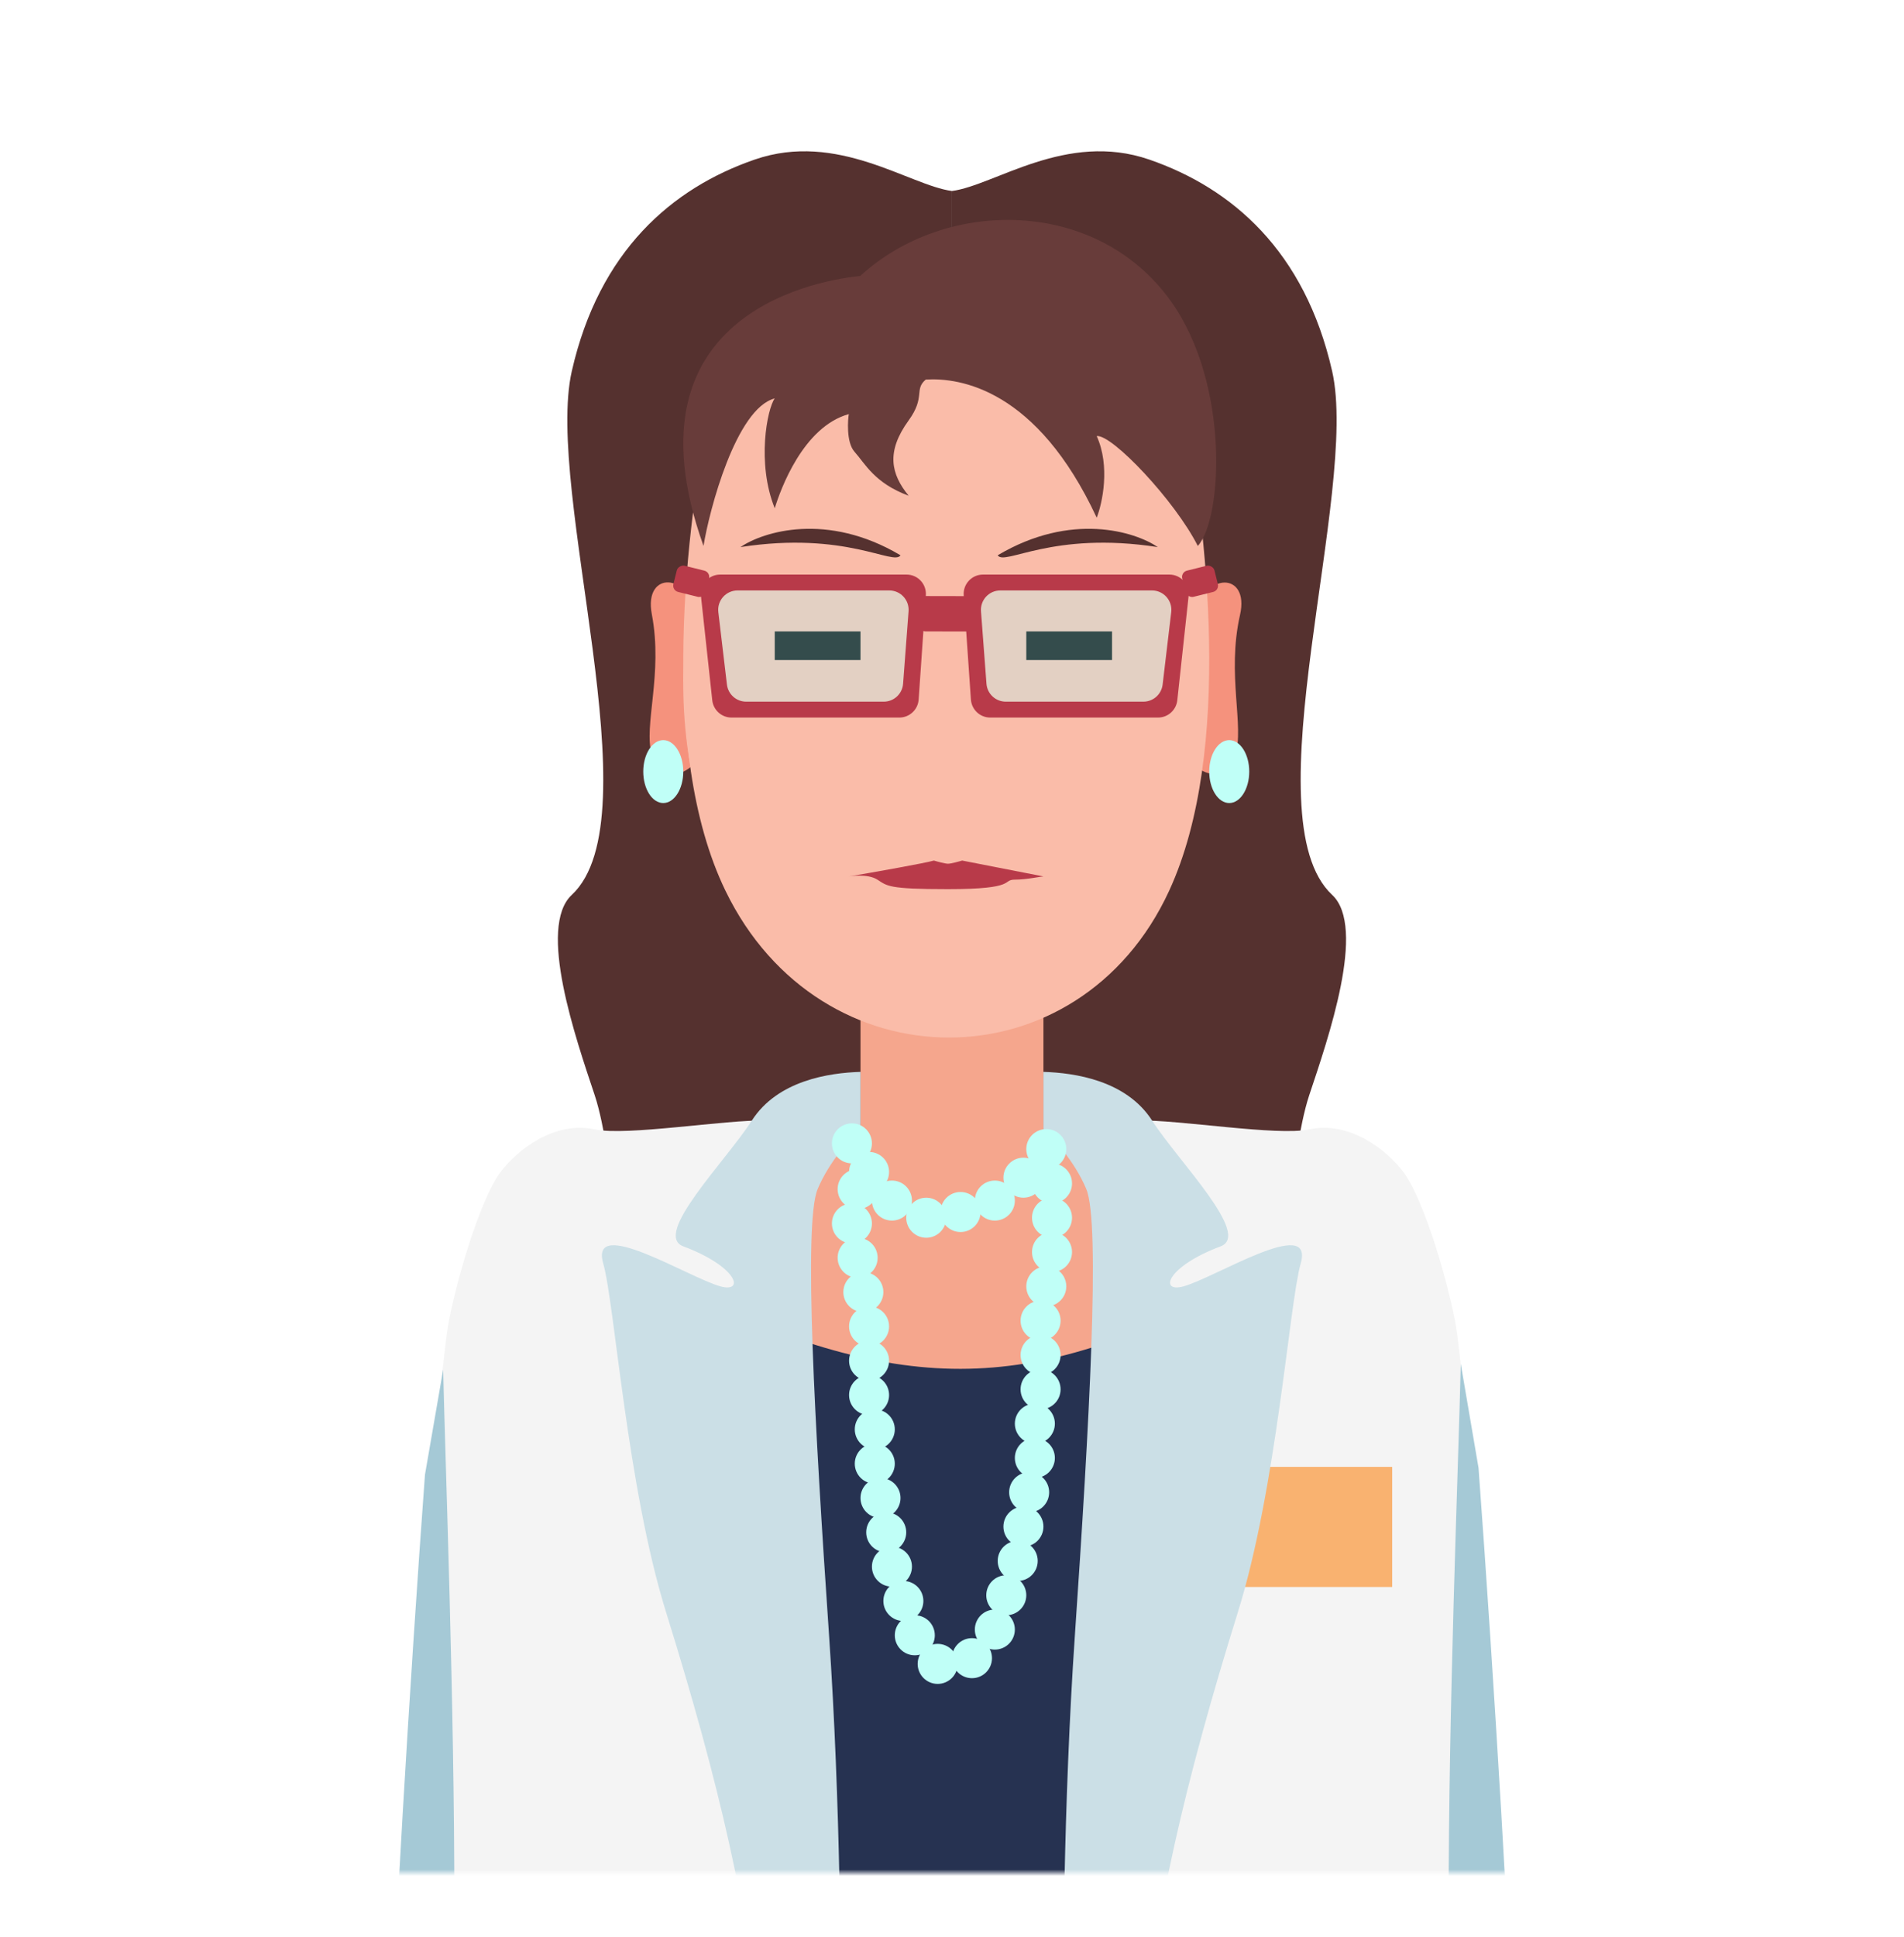 <?xml version="1.0" encoding="UTF-8"?> <svg xmlns="http://www.w3.org/2000/svg" width="295" height="300" viewBox="0 0 295 300" fill="none"> <g filter="url(#filter0_d_75_29)"> <mask id="mask0_75_29" style="mask-type:alpha" maskUnits="userSpaceOnUse" x="0" y="0" width="295" height="290"> <rect width="295" height="290" fill="#C4C4C4"></rect> </mask> <g mask="url(#mask0_75_29)"> <path d="M178.054 24.707C165.21 20.278 154.138 28.693 147.495 29.579V53.937V121.255C154.433 122.879 146.786 175.07 154.581 184.636C162.376 194.202 182.483 202.794 185.14 195.265C201.084 197.922 199.46 179.764 202.855 169.578C205.774 160.821 211.767 143.575 206.398 138.576C193.555 126.619 210.626 76.082 206.398 57.48C202.171 38.879 190.897 29.136 178.054 24.707Z" fill="#55312F"></path> <path d="M116.936 24.707C129.78 20.278 140.852 28.693 147.495 29.579V53.937V121.255C140.556 122.879 148.204 175.07 140.409 184.636C132.614 194.202 112.507 202.794 109.85 195.265C93.906 197.922 95.53 179.764 92.135 169.578C89.216 160.821 83.223 143.575 88.592 138.576C101.435 126.619 84.364 76.082 88.592 57.48C92.819 38.879 104.093 29.136 116.936 24.707Z" fill="#55312F"></path> <rect x="133.323" y="151.814" width="28.344" height="40.745" fill="#F5A68D"></rect> <path d="M107.193 95.125C107.193 88.925 99.666 88.164 100.992 95.125C102.764 104.426 99.664 112.398 100.992 116.826C102.321 121.255 105.864 119.926 107.193 118.598V95.125Z" fill="#F5927D"></path> <path d="M185.927 95.018C186.141 88.822 193.689 88.322 192.123 95.233C190.032 104.466 192.855 112.54 191.374 116.921C189.893 121.301 186.398 119.851 185.116 118.477L185.927 95.018Z" fill="#F5927D"></path> <path d="M187.156 106.005C187.156 135.984 168.958 160.286 146.51 160.286C124.062 160.286 105.864 135.984 105.864 106.005C105.864 76.026 124.062 51.723 146.51 51.723C168.958 51.723 187.156 76.026 187.156 106.005Z" fill="#FABCA9"></path> <path d="M109.925 54.812H182.801L187.156 105.563H105.864L109.925 54.812Z" fill="#FABCA9"></path> <path d="M109.925 63.328C111.223 56.616 116.236 52.164 121.907 52.164H171.487C177.23 52.164 182.29 56.733 183.536 63.551C186.797 81.393 191.179 116.148 181.152 137.923C167.196 168.23 127.082 168.28 112.393 137.923C101.796 116.025 106.488 81.094 109.925 63.328Z" fill="#FABCA9"></path> <rect x="120.036" y="97.783" width="13.286" height="4.429" fill="black"></rect> <rect x="159.01" y="97.783" width="13.286" height="4.429" fill="black"></rect> <rect x="104.093" y="91.425" width="4.181" height="5.151" rx="1" transform="rotate(-76.035 104.093 91.425)" fill="#B83A49"></rect> <rect width="4.181" height="5.151" rx="1" transform="matrix(-0.241 -0.97 -0.97 0.241 188.933 91.425)" fill="#B83A49"></rect> <rect width="8.547" height="5.479" rx="1" transform="matrix(-1 -0.002 -0.002 1 150.955 92.317)" fill="#B83A49"></rect> <path d="M154.581 85.987C155.636 87.677 163.024 82.185 179.382 84.72C175.864 82.326 165.979 79.228 154.581 85.987Z" fill="#55312F"></path> <path d="M139.523 85.987C138.468 87.677 131.08 82.185 114.722 84.72C118.24 82.326 128.125 79.228 139.523 85.987Z" fill="#55312F"></path> <path d="M109.001 84.545C95.758 47.598 128.425 43.222 133.281 42.736C146.524 30.582 169.921 30.582 181.399 46.625C190.581 59.46 189.409 80.332 185.583 84.545C182.051 77.545 172.275 67.206 169.921 67.53C172.04 72.197 170.804 77.901 169.921 80.17C160.651 60.238 148.731 58.455 143.434 58.779C141.585 60.336 143.434 61.453 140.785 65.099C137.254 69.961 138.036 73.403 140.785 76.767C135.488 74.822 134.005 71.748 132.398 69.961C131.056 68.469 131.381 64.79 131.515 64.127C124.452 66.071 120.92 75.794 120.037 78.711C117.212 71.711 118.86 63.317 120.037 61.696C114.034 63.252 109.884 79.035 109.001 84.545Z" fill="#683C3A"></path> <ellipse cx="102.764" cy="119.484" rx="3.1" ry="4.872" fill="#C0FFF7"></ellipse> <ellipse cx="190.454" cy="119.484" rx="3.1" ry="4.872" fill="#C0FFF7"></ellipse> <rect x="103.207" y="174.844" width="88.576" height="64.661" fill="#F5A68D"></rect> <path d="M103.207 198.808C139.593 216.445 158.975 216.28 191.783 198.808V317.5H103.207V198.808Z" fill="#263251"></path> <path d="M92.135 174.893C97.095 175.956 112.36 173.368 118.708 173.515L120.922 200.531L118.708 219.575V317.452H60.69C60.69 302.837 67.776 213.423 69.548 204.566C71.319 195.708 74.862 185.079 77.52 181.536C80.177 177.993 85.934 173.564 92.135 174.893Z" fill="#F4F4F4"></path> <path d="M202.855 174.893C197.895 175.956 182.63 173.368 176.282 173.515L174.068 200.531L176.282 219.575V317.452H234.3C234.3 302.837 227.214 213.423 225.442 204.566C223.671 195.708 220.127 185.079 217.47 181.536C214.813 177.993 209.055 173.564 202.855 174.893Z" fill="#F4F4F4"></path> <rect x="182.925" y="227.153" width="32.773" height="18.601" fill="#F9B270"></rect> <path d="M126.68 184.145C128.451 179.893 131.847 176.173 133.323 174.844V165.987C128.451 166.134 120.479 167.315 116.493 173.516C112.415 179.86 101.056 191.199 105.864 193.003C114.279 196.158 115.443 200.245 111.622 199.203C106.75 197.874 91.312 188.131 93.463 195.66C95.235 201.86 97.137 230.205 103.207 249.691C111.622 276.707 115.903 295.899 118.265 317.452H130.223C130.37 306.823 130.223 279.099 128.451 253.234C126.237 220.904 124.465 189.46 126.68 184.145Z" fill="#CBDFE6"></path> <path d="M168.31 184.145C166.539 179.893 163.143 176.173 161.667 174.844V165.987C166.539 166.134 174.511 167.315 178.497 173.516C182.575 179.86 193.934 191.199 189.126 193.003C180.711 196.158 179.547 200.245 183.368 199.203C188.24 197.874 203.678 188.131 201.526 195.66C199.755 201.86 197.853 230.205 191.783 249.691C183.368 276.707 179.087 295.899 176.725 317.452H164.767C164.62 306.823 164.767 279.099 166.539 253.234C168.753 220.904 170.525 189.46 168.31 184.145Z" fill="#CBDFE6"></path> <path fill-rule="evenodd" clip-rule="evenodd" d="M224.78 317.058H234.31C234.31 307.024 231.429 258.962 229.08 227.316L226.328 211.209C226.237 215.195 226.061 220.773 225.851 227.41C225.077 251.862 223.85 290.673 224.78 317.058Z" fill="#A5C9D6"></path> <path fill-rule="evenodd" clip-rule="evenodd" d="M70.07 317.058H60.69C60.69 307.136 63.507 260.033 65.841 228.384L68.662 212.095C68.746 215.778 68.897 220.823 69.075 226.805C69.794 250.881 70.966 290.148 70.07 317.058Z" fill="#A5C9D6"></path> <path d="M137.752 181.487C137.752 183.2 136.364 184.588 134.651 184.588C132.939 184.588 131.551 183.2 131.551 181.487C131.551 179.775 132.939 178.387 134.651 178.387C136.364 178.387 137.752 179.775 137.752 181.487Z" fill="#C0FFF7"></path> <path d="M135.094 177.059C135.094 178.771 133.706 180.159 131.994 180.159C130.282 180.159 128.894 178.771 128.894 177.059C128.894 175.346 130.282 173.958 131.994 173.958C133.706 173.958 135.094 175.346 135.094 177.059Z" fill="#C0FFF7"></path> <path d="M141.295 185.916C141.295 187.628 139.907 189.016 138.194 189.016C136.482 189.016 135.094 187.628 135.094 185.916C135.094 184.204 136.482 182.816 138.194 182.816C139.907 182.816 141.295 184.204 141.295 185.916Z" fill="#C0FFF7"></path> <path d="M146.609 188.574C146.609 190.286 145.221 191.674 143.509 191.674C141.797 191.674 140.409 190.286 140.409 188.574C140.409 186.861 141.797 185.473 143.509 185.473C145.221 185.473 146.609 186.861 146.609 188.574Z" fill="#C0FFF7"></path> <path d="M151.924 187.688C151.924 189.4 150.536 190.788 148.824 190.788C147.111 190.788 145.723 189.4 145.723 187.688C145.723 185.976 147.111 184.588 148.824 184.588C150.536 184.588 151.924 185.976 151.924 187.688Z" fill="#C0FFF7"></path> <path d="M157.238 185.916C157.238 187.628 155.85 189.016 154.138 189.016C152.426 189.016 151.038 187.628 151.038 185.916C151.038 184.204 152.426 182.816 154.138 182.816C155.85 182.816 157.238 184.204 157.238 185.916Z" fill="#C0FFF7"></path> <path d="M161.667 182.373C161.667 184.085 160.279 185.473 158.567 185.473C156.855 185.473 155.467 184.085 155.467 182.373C155.467 180.661 156.855 179.273 158.567 179.273C160.279 179.273 161.667 180.661 161.667 182.373Z" fill="#C0FFF7"></path> <path d="M165.21 177.944C165.21 179.657 163.822 181.045 162.11 181.045C160.398 181.045 159.01 179.657 159.01 177.944C159.01 176.232 160.398 174.844 162.11 174.844C163.822 174.844 165.21 176.232 165.21 177.944Z" fill="#C0FFF7"></path> <path d="M129.78 184.145C129.78 185.857 131.168 187.245 132.88 187.245C134.592 187.245 135.98 185.857 135.98 184.145C135.98 182.433 134.592 181.045 132.88 181.045C131.168 181.045 129.78 182.433 129.78 184.145Z" fill="#C0FFF7"></path> <path d="M166.096 183.259C166.096 184.971 164.708 186.359 162.996 186.359C161.284 186.359 159.896 184.971 159.896 183.259C159.896 181.547 161.284 180.159 162.996 180.159C164.708 180.159 166.096 181.547 166.096 183.259Z" fill="#C0FFF7"></path> <path d="M128.894 189.459C128.894 191.172 130.282 192.56 131.994 192.56C133.706 192.56 135.094 191.172 135.094 189.459C135.094 187.747 133.706 186.359 131.994 186.359C130.282 186.359 128.894 187.747 128.894 189.459Z" fill="#C0FFF7"></path> <path d="M166.096 188.574C166.096 190.286 164.708 191.674 162.996 191.674C161.284 191.674 159.896 190.286 159.896 188.574C159.896 186.861 161.284 185.473 162.996 185.473C164.708 185.473 166.096 186.861 166.096 188.574Z" fill="#C0FFF7"></path> <path d="M129.78 194.774C129.78 196.486 131.168 197.874 132.88 197.874C134.592 197.874 135.98 196.486 135.98 194.774C135.98 193.062 134.592 191.674 132.88 191.674C131.168 191.674 129.78 193.062 129.78 194.774Z" fill="#C0FFF7"></path> <path d="M166.096 193.888C166.096 195.6 164.708 196.988 162.996 196.988C161.284 196.988 159.896 195.6 159.896 193.888C159.896 192.176 161.284 190.788 162.996 190.788C164.708 190.788 166.096 192.176 166.096 193.888Z" fill="#C0FFF7"></path> <path d="M130.665 200.088C130.665 201.801 132.053 203.189 133.766 203.189C135.478 203.189 136.866 201.801 136.866 200.088C136.866 198.376 135.478 196.988 133.766 196.988C132.053 196.988 130.665 198.376 130.665 200.088Z" fill="#C0FFF7"></path> <path d="M165.21 199.203C165.21 200.915 163.822 202.303 162.11 202.303C160.398 202.303 159.01 200.915 159.01 199.203C159.01 197.491 160.398 196.103 162.11 196.103C163.822 196.103 165.21 197.491 165.21 199.203Z" fill="#C0FFF7"></path> <path d="M131.551 205.403C131.551 207.115 132.939 208.503 134.651 208.503C136.364 208.503 137.752 207.115 137.752 205.403C137.752 203.691 136.364 202.303 134.651 202.303C132.939 202.303 131.551 203.691 131.551 205.403Z" fill="#C0FFF7"></path> <path d="M164.324 204.517C164.324 206.229 162.936 207.617 161.224 207.617C159.512 207.617 158.124 206.229 158.124 204.517C158.124 202.805 159.512 201.417 161.224 201.417C162.936 201.417 164.324 202.805 164.324 204.517Z" fill="#C0FFF7"></path> <path d="M131.551 210.718C131.551 212.43 132.939 213.818 134.651 213.818C136.364 213.818 137.752 212.43 137.752 210.718C137.752 209.005 136.364 207.617 134.651 207.617C132.939 207.617 131.551 209.005 131.551 210.718Z" fill="#C0FFF7"></path> <path d="M164.324 209.832C164.324 211.544 162.936 212.932 161.224 212.932C159.512 212.932 158.124 211.544 158.124 209.832C158.124 208.12 159.512 206.732 161.224 206.732C162.936 206.732 164.324 208.12 164.324 209.832Z" fill="#C0FFF7"></path> <path d="M131.551 216.032C131.551 217.744 132.939 219.132 134.651 219.132C136.364 219.132 137.752 217.744 137.752 216.032C137.752 214.32 136.364 212.932 134.651 212.932C132.939 212.932 131.551 214.32 131.551 216.032Z" fill="#C0FFF7"></path> <path d="M164.324 215.146C164.324 216.859 162.936 218.247 161.224 218.247C159.512 218.247 158.124 216.859 158.124 215.146C158.124 213.434 159.512 212.046 161.224 212.046C162.936 212.046 164.324 213.434 164.324 215.146Z" fill="#C0FFF7"></path> <path d="M132.437 221.347C132.437 223.059 133.825 224.447 135.537 224.447C137.249 224.447 138.637 223.059 138.637 221.347C138.637 219.635 137.249 218.247 135.537 218.247C133.825 218.247 132.437 219.635 132.437 221.347Z" fill="#C0FFF7"></path> <path d="M163.439 220.461C163.439 222.173 162.051 223.561 160.338 223.561C158.626 223.561 157.238 222.173 157.238 220.461C157.238 218.749 158.626 217.361 160.338 217.361C162.051 217.361 163.439 218.749 163.439 220.461Z" fill="#C0FFF7"></path> <path d="M132.437 226.661C132.437 228.374 133.825 229.762 135.537 229.762C137.249 229.762 138.637 228.374 138.637 226.661C138.637 224.949 137.249 223.561 135.537 223.561C133.825 223.561 132.437 224.949 132.437 226.661Z" fill="#C0FFF7"></path> <path d="M163.439 225.776C163.439 227.488 162.051 228.876 160.338 228.876C158.626 228.876 157.238 227.488 157.238 225.776C157.238 224.063 158.626 222.675 160.338 222.675C162.051 222.675 163.439 224.063 163.439 225.776Z" fill="#C0FFF7"></path> <path d="M134.208 237.291C134.208 239.003 135.596 240.391 137.309 240.391C139.021 240.391 140.409 239.003 140.409 237.291C140.409 235.578 139.021 234.19 137.309 234.19C135.596 234.19 134.208 235.578 134.208 237.291Z" fill="#C0FFF7"></path> <path d="M161.667 236.405C161.667 238.117 160.279 239.505 158.567 239.505C156.855 239.505 155.467 238.117 155.467 236.405C155.467 234.693 156.855 233.305 158.567 233.305C160.279 233.305 161.667 234.693 161.667 236.405Z" fill="#C0FFF7"></path> <path d="M133.323 231.976C133.323 233.688 134.711 235.076 136.423 235.076C138.135 235.076 139.523 233.688 139.523 231.976C139.523 230.264 138.135 228.876 136.423 228.876C134.711 228.876 133.323 230.264 133.323 231.976Z" fill="#C0FFF7"></path> <path d="M162.553 231.09C162.553 232.802 161.165 234.19 159.453 234.19C157.741 234.19 156.353 232.802 156.353 231.09C156.353 229.378 157.741 227.99 159.453 227.99C161.165 227.99 162.553 229.378 162.553 231.09Z" fill="#C0FFF7"></path> <path d="M148.381 257.663C148.381 259.375 146.993 260.763 145.281 260.763C143.568 260.763 142.18 259.375 142.18 257.663C142.18 255.951 143.568 254.563 145.281 254.563C146.993 254.563 148.381 255.951 148.381 257.663Z" fill="#C0FFF7"></path> <path d="M147.495 256.777C147.495 258.489 148.883 259.877 150.595 259.877C152.307 259.877 153.695 258.489 153.695 256.777C153.695 255.065 152.307 253.677 150.595 253.677C148.883 253.677 147.495 255.065 147.495 256.777Z" fill="#C0FFF7"></path> <path d="M135.094 242.605C135.094 244.317 136.482 245.705 138.194 245.705C139.907 245.705 141.295 244.317 141.295 242.605C141.295 240.893 139.907 239.505 138.194 239.505C136.482 239.505 135.094 240.893 135.094 242.605Z" fill="#C0FFF7"></path> <path d="M160.781 241.719C160.781 243.432 159.393 244.82 157.681 244.82C155.969 244.82 154.581 243.432 154.581 241.719C154.581 240.007 155.969 238.619 157.681 238.619C159.393 238.619 160.781 240.007 160.781 241.719Z" fill="#C0FFF7"></path> <path d="M144.838 253.234C144.838 254.946 143.45 256.334 141.737 256.334C140.025 256.334 138.637 254.946 138.637 253.234C138.637 251.522 140.025 250.134 141.737 250.134C143.45 250.134 144.838 251.522 144.838 253.234Z" fill="#C0FFF7"></path> <path d="M151.038 252.348C151.038 254.061 152.426 255.449 154.138 255.449C155.85 255.449 157.238 254.061 157.238 252.348C157.238 250.636 155.85 249.248 154.138 249.248C152.426 249.248 151.038 250.636 151.038 252.348Z" fill="#C0FFF7"></path> <path d="M136.866 247.92C136.866 249.632 138.254 251.02 139.966 251.02C141.678 251.02 143.066 249.632 143.066 247.92C143.066 246.207 141.678 244.82 139.966 244.82C138.254 244.82 136.866 246.207 136.866 247.92Z" fill="#C0FFF7"></path> <path d="M159.01 247.034C159.01 248.746 157.622 250.134 155.91 250.134C154.198 250.134 152.81 248.746 152.81 247.034C152.81 245.322 154.198 243.934 155.91 243.934C157.622 243.934 159.01 245.322 159.01 247.034Z" fill="#C0FFF7"></path> <path opacity="0.3" d="M151.416 94.082C151.214 92.303 152.606 90.745 154.397 90.745H178.816C180.558 90.745 181.933 92.223 181.808 93.961L180.901 106.562C180.788 108.131 179.482 109.346 177.908 109.346H155.823C154.296 109.346 153.013 108.2 152.842 106.683L151.416 94.082Z" fill="#AFFFFF"></path> <path opacity="0.3" d="M141.791 94.092C141.998 92.31 140.605 90.745 138.811 90.745H113.523C111.779 90.745 110.403 92.227 110.532 93.967L111.465 106.568C111.581 108.134 112.886 109.346 114.457 109.346H137.344C138.867 109.346 140.148 108.205 140.324 106.693L141.791 94.092Z" fill="#AFFFFF"></path> <path fill-rule="evenodd" clip-rule="evenodd" d="M111.584 88.974C109.799 88.974 108.409 90.523 108.602 92.298L110.356 108.442C110.521 109.964 111.807 111.118 113.338 111.118H139.341C140.917 111.118 142.225 109.897 142.334 108.325L143.45 92.18C143.57 90.446 142.195 88.974 140.457 88.974H111.584ZM114.275 91.434C112.478 91.434 111.084 93.003 111.296 94.788L112.629 106.011C112.808 107.52 114.088 108.657 115.608 108.657H136.931C138.5 108.657 139.804 107.448 139.922 105.883L140.77 94.66C140.902 92.919 139.525 91.434 137.779 91.434H114.275Z" fill="#B83A49"></path> <path fill-rule="evenodd" clip-rule="evenodd" d="M181.178 88.974C182.963 88.974 184.353 90.523 184.16 92.298L182.407 108.442C182.241 109.964 180.955 111.118 179.424 111.118H153.422C151.845 111.118 150.538 109.897 150.429 108.325L149.313 92.18C149.193 90.446 150.567 88.974 152.306 88.974H181.178ZM178.487 91.434C180.284 91.434 181.678 93.003 181.466 94.788L180.134 106.011C179.954 107.52 178.675 108.657 177.154 108.657H155.832C154.262 108.657 152.958 107.448 152.84 105.883L151.992 94.66C151.861 92.919 153.238 91.434 154.984 91.434H178.487Z" fill="#B83A49"></path> <path d="M144.693 133.262C143.379 133.655 135.384 135.066 131.551 135.722C131.551 135.722 134.389 135.23 135.932 136.214C137.474 137.198 137.574 137.691 146.883 137.691C157.834 137.691 155.096 136.214 157.287 136.214C159.039 136.214 161.302 135.722 161.667 135.722L149.073 133.262C148.526 133.426 147.321 133.754 146.883 133.754C146.445 133.754 145.24 133.426 144.693 133.262Z" fill="#B83A49"></path> </g> </g> <defs> <filter id="filter0_d_75_29" x="50.69" y="13.427" width="193.62" height="286.573" filterUnits="userSpaceOnUse" color-interpolation-filters="sRGB"> <feFlood flood-opacity="0" result="BackgroundImageFix"></feFlood> <feColorMatrix in="SourceAlpha" type="matrix" values="0 0 0 0 0 0 0 0 0 0 0 0 0 0 0 0 0 0 127 0" result="hardAlpha"></feColorMatrix> <feOffset></feOffset> <feGaussianBlur stdDeviation="5"></feGaussianBlur> <feColorMatrix type="matrix" values="0 0 0 0 0 0 0 0 0 0 0 0 0 0 0 0 0 0 0.55 0"></feColorMatrix> <feBlend mode="normal" in2="BackgroundImageFix" result="effect1_dropShadow_75_29"></feBlend> <feBlend mode="normal" in="SourceGraphic" in2="effect1_dropShadow_75_29" result="shape"></feBlend> </filter> </defs> </svg> 